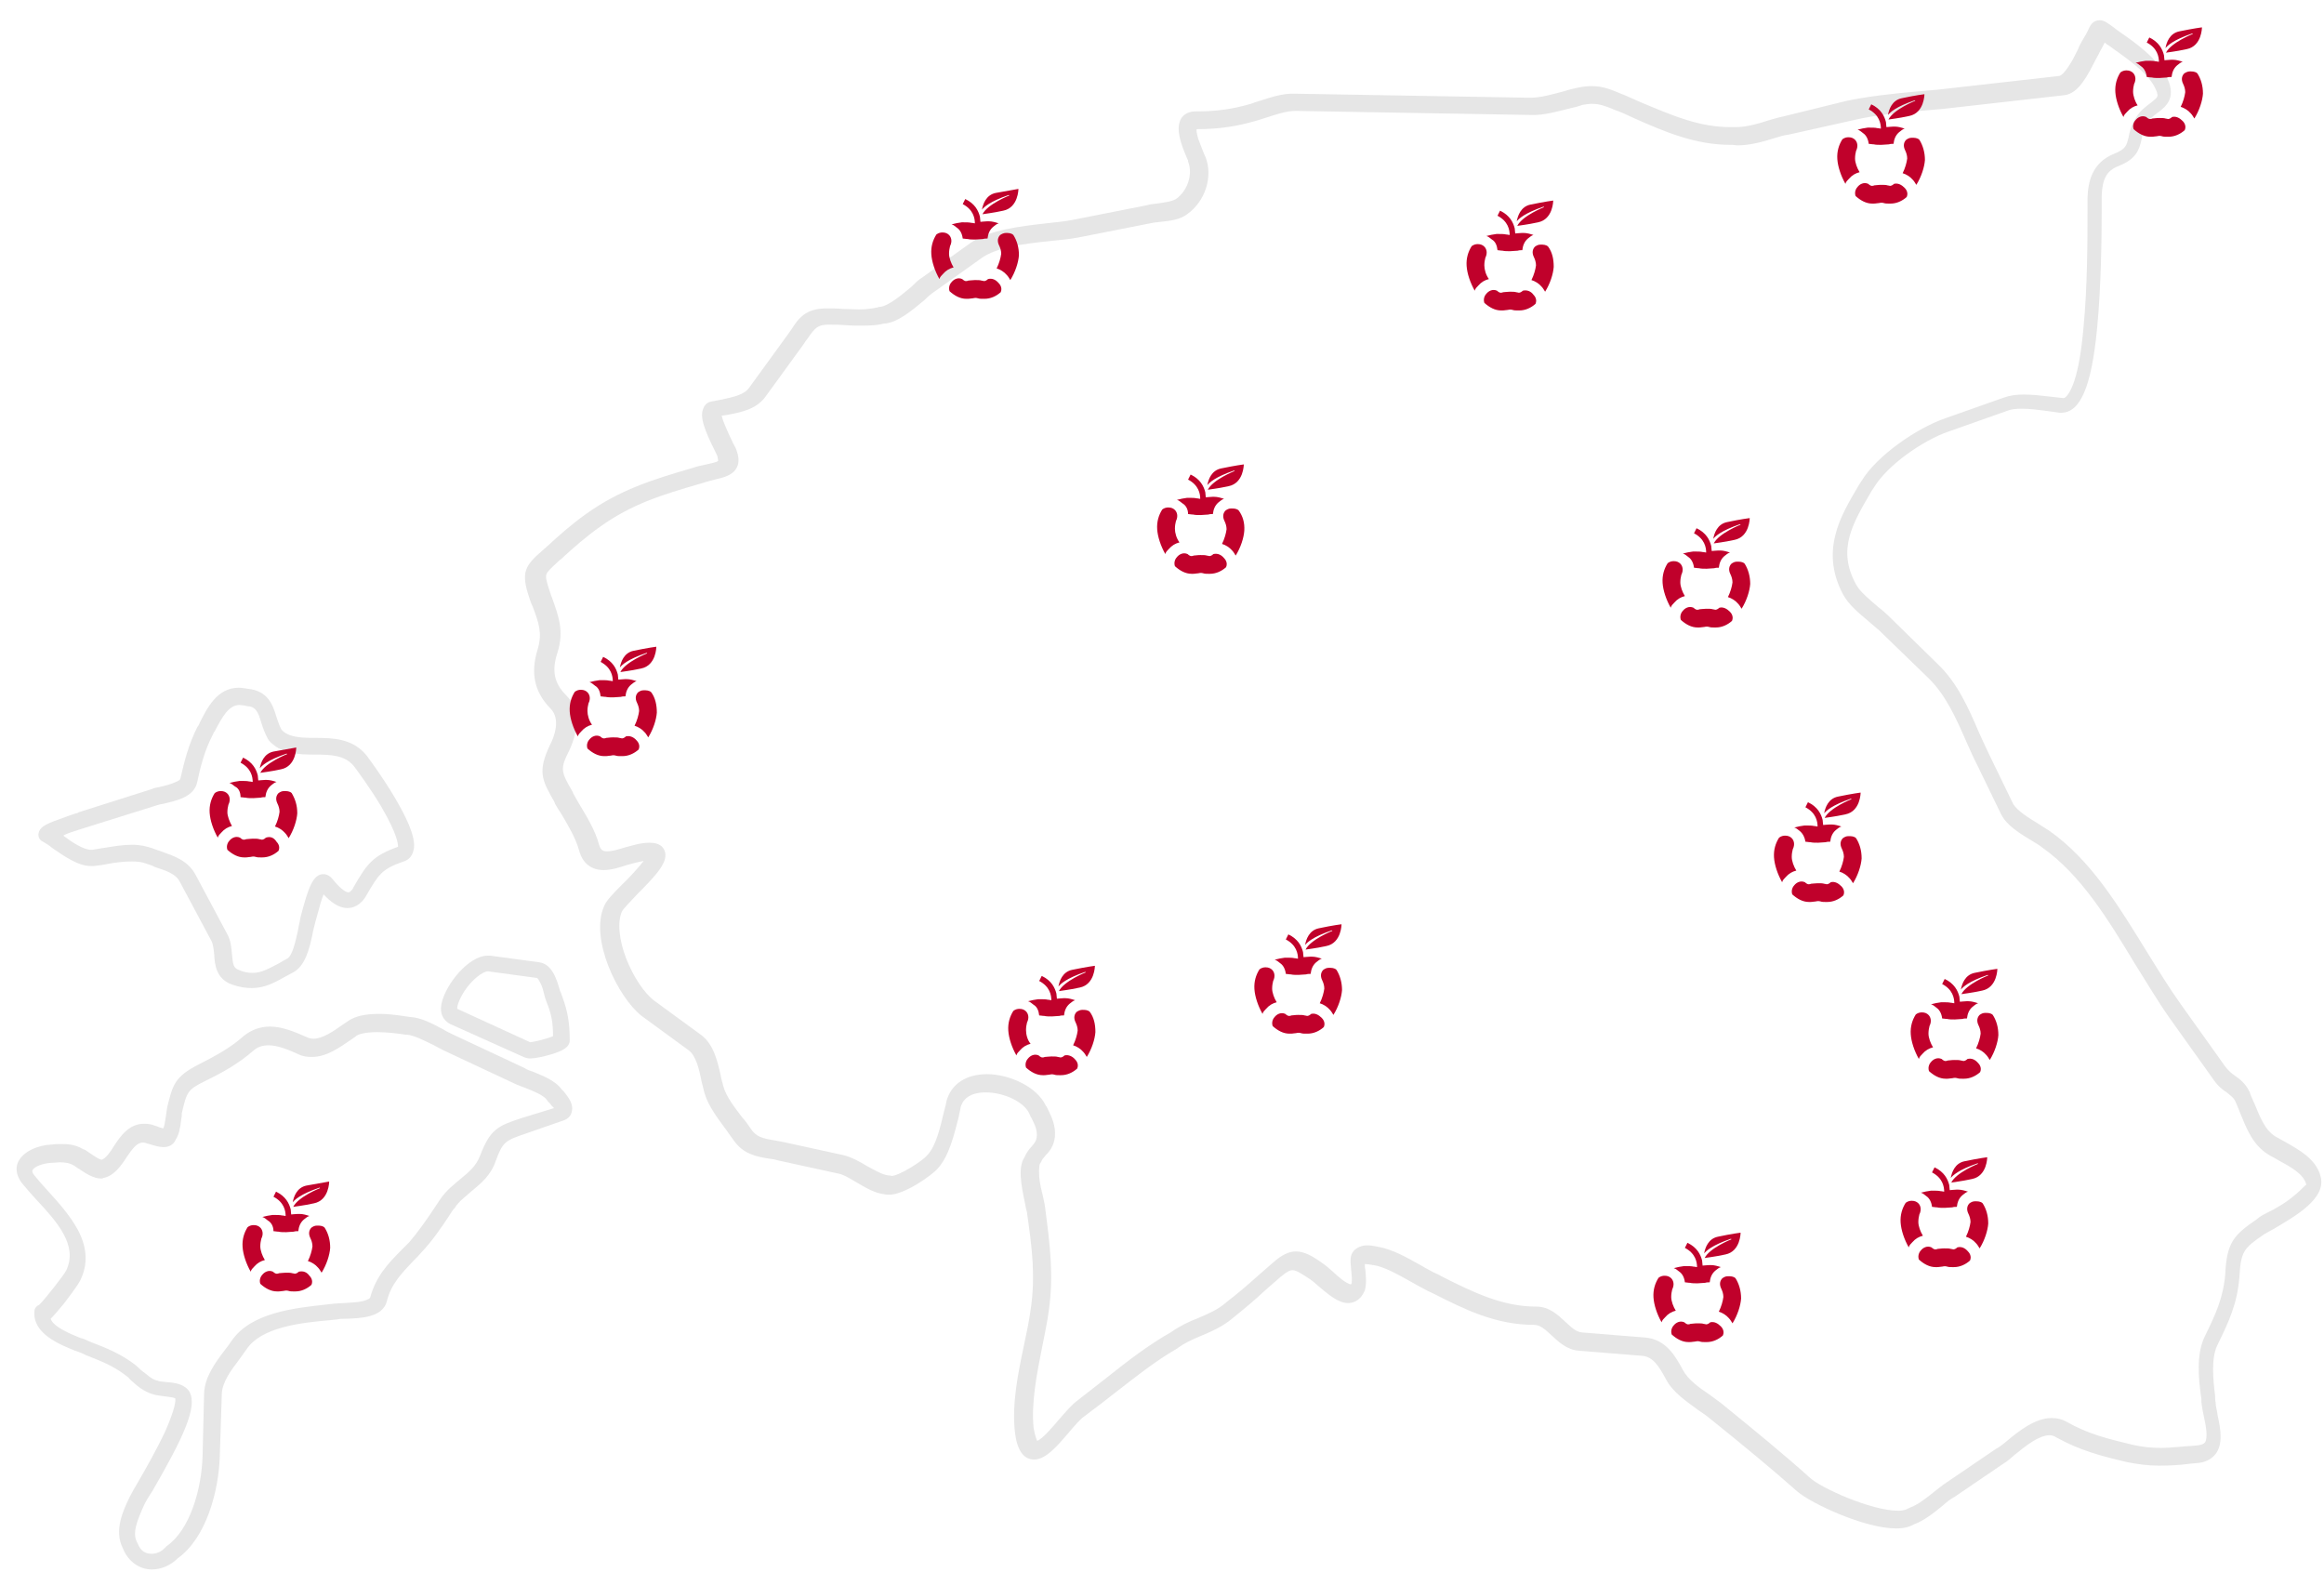 <?xml version="1.0" encoding="UTF-8"?> <!-- Generator: Adobe Illustrator 24.1.2, SVG Export Plug-In . SVG Version: 6.00 Build 0) --> <svg xmlns="http://www.w3.org/2000/svg" xmlns:xlink="http://www.w3.org/1999/xlink" version="1.1" id="Layer_1" x="0px" y="0px" width="458.9px" height="310.4px" viewBox="0 0 458.9 310.4" style="enable-background:new 0 0 458.9 310.4;" xml:space="preserve"> <style type="text/css"> .st0{fill:#E6E6E6;} .st1{fill:#C0012B;} </style> <path class="st0" d="M110.9,215.1c-1.3-1.8-3.8-2.7-5.7-3.5c-0.6-0.2-1.2-0.4-1.6-0.7l-14.1-6.6c-0.6-0.3-1.3-0.6-1.9-1 c-2.1-1.1-4.4-2.4-6.7-2.5c-0.9-0.1-3.3-0.6-6-0.6s-4.6,0.4-6,1.3c-0.4,0.3-0.8,0.5-1.2,0.8c-1.8,1.3-4,2.8-5.8,2.8 c-0.4,0-0.9-0.1-1.3-0.3c-2.3-1-4.8-2.1-7.3-2.1c-2,0-3.7,0.7-5.1,1.8c-2.8,2.5-5.7,4-9,5.7c-4.7,2.4-5.1,4-6.2,8.5v0.1 c-0.1,0.4-0.1,0.7-0.2,1.3c-0.1,0.7-0.3,2.1-0.5,2.6l-0.1,0.1c-0.4-0.1-0.8-0.2-1.2-0.4c-0.5-0.1-1-0.4-1.4-0.4 c-0.4-0.1-0.8-0.1-1.2-0.1c-2.9,0-4.6,2.4-5.9,4.4c-0.8,1.3-1.6,2.4-2.4,2.7c-0.5,0-1.9-1-2.5-1.4c-0.4-0.3-0.8-0.6-1.2-0.7 c-1.7-1-3.2-1-4.4-1c-0.6,0-1.1,0-1.7,0.1h-0.1c-2.6,0.1-5.6,1.3-6.6,3.4c-0.4,0.8-0.7,2.4,0.8,4.3c0.8,1,1.8,2.1,2.8,3.2 c4.1,4.4,8.2,9,5.9,13.9c-0.4,0.9-4.2,5.7-5.3,6.8c-0.5,0.2-1,0.7-1,1.3c-0.4,4.5,5.1,6.6,8,7.8c0.2,0.1,0.4,0.1,0.6,0.2 c0.5,0.2,1.1,0.4,1.6,0.7c2.8,1.1,5.4,2.1,7.7,3.9c0.3,0.2,0.7,0.5,1,0.9c1.3,1.2,2.7,2.4,4.5,2.9c0.6,0.2,1.4,0.3,2.2,0.4 c0.7,0.1,1.8,0.2,2.2,0.4c0.1,0.4,0.1,1.8-2,6.6c-1.6,3.4-3.7,7.1-5.2,9.7c-0.9,1.5-1.5,2.6-1.8,3.2c-1.2,2.5-3.2,6.6-1.3,10.2 c1,2.5,3.2,4.1,5.7,4.1l0,0c1.8,0,3.7-0.8,5.1-2.2c5.7-4.1,8.1-13.4,8.3-20.2l0.4-12.3c0.1-2.3,1.8-4.6,3.4-6.7 c0.5-0.7,1-1.4,1.5-2.1c2.9-4.3,10.5-5.2,16.2-5.7c0.7-0.1,1.3-0.1,1.8-0.2c0.4-0.1,0.9-0.1,1.5-0.1c2.9-0.1,7.4-0.2,8.2-3.5 c0.8-3.3,2.9-5.5,5.3-8c0.5-0.5,1-1,1.5-1.6c2.1-2.2,3.8-4.7,5.4-7.1c0.4-0.6,0.7-1.2,1.2-1.7c0.8-1.3,2-2.1,3.2-3.2 c1.8-1.5,3.9-3.1,4.9-6.1c1.4-3.8,1.9-4,6-5.4l7.2-2.5c1.3-0.4,1.7-1.2,1.8-1.8c0.4-1.5-0.7-2.9-1.6-4 C111.2,215.4,111,215.2,110.9,215.1z M102.9,220.8c-4.5,1.5-6.1,2.1-8.1,7.4c-0.8,2.1-2.3,3.3-4,4.7c-1.3,1.1-2.7,2.2-3.8,3.8 c-0.4,0.6-0.8,1.2-1.2,1.8c-1.6,2.4-3.2,4.7-5,6.8c-0.5,0.5-1,1-1.5,1.5c-2.7,2.7-5.1,5.3-6.2,9.4c0,0.1-0.3,0.4-1.4,0.7 c-1.2,0.3-2.7,0.3-3.8,0.4c-0.7,0-1.3,0.1-1.8,0.1c-0.6,0.1-1.2,0.1-1.8,0.2c-6.3,0.7-14.8,1.6-18.6,7.2c-0.4,0.6-0.9,1.3-1.4,1.9 c-1.8,2.4-3.9,5.2-4,8.5L40,287.5c-0.2,6.6-2.5,14.6-7.1,17.8c-0.1,0.1-0.1,0.1-0.2,0.2c-0.8,0.9-1.8,1.3-2.8,1.3l0,0 c-1.3,0-2.2-0.7-2.7-2c0-0.1-0.1-0.1-0.1-0.2c-1.1-1.9,0.1-4.6,1.3-7.3c0.2-0.5,0.9-1.7,1.7-2.9c6-10.4,9-16.6,7.3-19.6 c-0.9-1.5-2.9-1.8-4.6-1.9c-0.5-0.1-1.3-0.1-1.5-0.2c-0.1-0.1-0.1-0.1-0.3-0.1c-1-0.2-2.1-1.3-3.2-2.1c-0.4-0.4-0.7-0.7-1.1-1 c-2.7-2.1-5.6-3.3-8.5-4.4c-0.5-0.2-1-0.4-1.6-0.7c-0.2-0.1-0.4-0.1-0.7-0.2c-1.7-0.7-5.3-2.1-5.9-3.8c0.6-0.6,1.4-1.5,2.7-3.1 c0.3-0.4,2.7-3.5,3.2-4.6c1.5-3.1,1.3-6.4-0.5-9.8c-1.5-2.8-3.8-5.4-5.9-7.7c-1-1.1-1.9-2.1-2.7-3.1c-0.2-0.2-0.5-0.7-0.4-1 c0.3-0.7,1.9-1.4,3.8-1.5h0.1c0.5,0,1-0.1,1.5-0.1c1,0,1.9,0.1,2.9,0.7c0.2,0.1,0.5,0.4,0.9,0.6c1.3,0.9,2.9,1.9,4.3,1.9 c0.2,0,0.4,0,0.5-0.1c2.1-0.4,3.5-2.4,4.6-4.1c1.2-1.8,2.1-2.9,3.2-2.9c0.1,0,0.4,0,0.6,0.1c0.1,0,0.2,0.1,0.3,0.1 c0.1,0,0.4,0.1,0.7,0.2c0.7,0.2,1.6,0.5,2.5,0.5c1.1,0,2-0.5,2.4-1.5c0.6-0.9,0.9-2.2,1.1-4.1c0.1-0.4,0.1-0.8,0.1-1v-0.1 c1-4.2,1.1-4.6,4.5-6.3c3.5-1.7,6.6-3.4,9.7-6.1c0.8-0.7,1.8-1,2.9-1c1.9,0,4,0.9,6,1.8c0.8,0.4,1.7,0.5,2.6,0.5 c2.9,0,5.5-1.9,7.7-3.4c0.4-0.3,0.8-0.5,1.1-0.8c0.3-0.2,1.4-0.7,4.1-0.7c2.1,0,4.2,0.3,5.6,0.5c0.1,0,0.1,0,0.2,0 c1.5,0.1,3.5,1.2,5.4,2.1c0.7,0.4,1.5,0.8,2.1,1.1l14.1,6.6c0.5,0.2,1.2,0.5,1.8,0.7c1.5,0.6,3.6,1.4,4.3,2.4 c0.1,0.2,0.4,0.5,0.7,0.8c0.1,0.2,0.4,0.5,0.7,0.8L102.9,220.8z"></path> <path class="st0" d="M88.9,202.2l14.7,6.6c0.3,0.1,0.7,0.2,1,0.2l0,0c1.1,0,2.9-0.4,4.2-0.8c2.3-0.7,3.7-1.4,3.7-2.8 c0-3.5-0.4-5.7-1.5-8.7c-0.1-0.2-0.2-0.7-0.4-1c-0.6-2.1-1.5-5.4-4.2-5.7l-9.6-1.3c-0.1,0-0.4,0-0.5,0c-3.8,0-8.3,5.7-9.1,9.4 C86.6,200.8,88.3,201.9,88.9,202.2z M91.7,195.7c1.6-2.4,3.7-3.9,4.6-3.9h0.1l9.6,1.3c0.1,0,0.3,0.2,0.7,1c0.4,0.7,0.6,1.6,0.8,2.4 c0.1,0.5,0.3,1,0.4,1.3c1,2.4,1.3,4.1,1.3,6.8c-1.1,0.5-3.6,1.1-4.5,1.2l-14.4-6.6C90.2,198.9,90.5,197.6,91.7,195.7z"></path> <path class="st0" d="M8.5,166.2c0.5,0.3,1.2,0.7,1.9,1.3c2.2,1.5,5,3.5,7.5,3.5c0.2,0,0.4,0,0.6,0c0.9-0.1,1.8-0.2,2.7-0.4 c1.6-0.3,3.2-0.5,4.8-0.5c1.1,0,2,0.1,2.8,0.4c0.6,0.2,1.3,0.4,1.8,0.7c2.1,0.7,4.1,1.3,4.9,2.9l6.2,11.6c0.4,0.7,0.5,1.8,0.6,2.8 c0.1,2,0.4,4.8,3.5,5.9c1.4,0.5,2.7,0.7,3.9,0.7c2.5,0,4.4-1,6.7-2.3c0.5-0.3,1-0.5,1.5-0.8c2.4-1.3,3.2-4.7,3.8-7.5 c0.1-0.7,0.3-1.3,0.4-1.8c0.1-0.2,0.1-0.6,0.3-1.1c0.7-2.6,1.1-4.1,1.5-5c1.3,1.4,2.9,2.7,4.7,2.7c1,0,2.6-0.4,3.8-2.6 c2.4-4.1,3-5.1,7.3-6.6c1-0.3,1.6-1,1.9-2c0.4-1.3,0.4-3.8-3.7-10.7c-2.3-3.9-4.9-7.4-5.5-8.2c-2.7-3.4-6.7-3.5-10.2-3.5 c-2.8,0-5.2-0.1-6.6-1.6c-0.4-0.7-0.7-1.6-1-2.5c-0.7-2.3-1.6-5.2-5.7-5.6c-0.6-0.1-1.2-0.2-1.8-0.2c-4.3,0-6.3,4.2-7.7,7 c-0.1,0.2-0.2,0.5-0.4,0.7c-1.8,3.5-2.6,6.9-3.4,10.3c0,0.1-0.3,0.4-1.1,0.7c-0.9,0.4-2.1,0.7-3,0.9c-0.6,0.1-1.1,0.2-1.5,0.4 l-14.5,4.6l-0.1,0.1c-0.5,0.1-2.2,0.7-3.8,1.3c-2.8,1-3.8,1.6-4,2.8C7.5,165.2,7.8,165.9,8.5,166.2z M16.3,163.6L31,159 c0.3-0.1,0.7-0.2,1.3-0.3c2.5-0.6,5.9-1.3,6.6-4.1c0.7-3.3,1.5-6.4,3.1-9.5c0.1-0.2,0.2-0.5,0.4-0.7c1.5-2.9,2.8-5.2,4.9-5.2 c0.3,0,0.7,0.1,1,0.1c0.1,0,0.2,0.1,0.3,0.1c1.9,0.1,2.3,1,3,3.3c0.3,1,0.7,2.1,1.3,3.2C53,146,53,146,53,146.1 c2.4,2.8,6,2.9,9.2,2.9c3.2,0,5.9,0.1,7.7,2.3c0.6,0.8,3.2,4.3,5.4,8c3.2,5.5,3.3,7.4,3.3,7.9c-5,1.8-6.1,3.3-8.8,8 c-0.1,0.3-0.6,1-1,1c-0.3,0-1.3-0.3-3.2-2.7c-0.6-0.7-1.3-0.9-1.7-0.9c-2.1,0-3,2.6-4.5,8.3c-0.1,0.4-0.2,0.8-0.2,1 c-0.1,0.5-0.3,1.3-0.4,2c-0.4,1.7-1,4.8-2.1,5.4c-0.6,0.3-1.1,0.6-1.6,0.9c-2.1,1.1-3.5,1.9-5.2,1.9c-0.8,0-1.7-0.1-2.8-0.6 c-1-0.4-1.1-1-1.3-3.1c-0.1-1.3-0.2-2.7-1-4.1l-6.2-11.6c-1.5-2.8-4.3-3.7-6.8-4.6c-0.6-0.2-1.2-0.4-1.7-0.6c-1.2-0.4-2.4-0.7-4-0.7 c-1.8,0-3.6,0.3-5.4,0.6c-0.9,0.1-1.7,0.3-2.5,0.4c-0.1,0-0.1,0-0.2,0c-1.5,0-3.8-1.5-5.5-2.8C13.3,164.5,14.5,164.2,16.3,163.6z"></path> <path class="st0" d="M458.2,232.2c-0.9-3.4-4.3-5.2-7.1-6.8c-0.7-0.4-1.3-0.7-1.8-1c-2.1-1.3-3-3.8-4.1-6.4c-0.3-0.7-0.7-1.5-1-2.4 c-0.8-1.7-1.9-2.5-2.9-3.2c-0.7-0.5-1.3-1-1.9-1.8l-8.7-12.2c-2.3-3.2-4.5-6.8-6.8-10.5c-5.5-8.9-11-18.1-19.3-23.9 c-0.7-0.4-1.4-0.9-2.2-1.4c-1.8-1.1-4.1-2.5-4.9-3.9l-4.7-9.7c-0.7-1.4-1.3-2.8-2-4.3c-2.1-4.9-4.3-9.9-8.2-13.6l-9.6-9.4 c-0.7-0.7-1.4-1.3-2.2-1.9c-1.6-1.4-3.5-2.9-4.3-4.4c-3.8-6.9-0.7-12,3.1-18.5l0.4-0.6c2.7-4.5,9.8-9.4,14.8-11.1l11.6-4.1 c0.7-0.3,1.7-0.4,2.8-0.4c1.5,0,3.1,0.2,4.6,0.4c1,0.1,2,0.3,2.9,0.4c0.1,0,0.2,0,0.3,0c3.8,0,6-5.2,7.1-16.7 c0.8-8.3,0.9-17.9,0.9-23.1c0-1.3,0-2.3,0-2.9c0.1-3.5,1-5.1,3.3-6c3.5-1.4,4.1-3.1,4.6-5.4c0.2-1,0.4-1.9,1-3 c0.5-0.9,1.3-1.5,2.1-2.1c1.8-1.3,4.1-3.2,1.5-7.7c-2-3.4-5.9-6.2-8.8-8.2c-0.4-0.3-0.9-0.6-1.2-0.9c-1.4-1-2-1.5-2.9-1.5 c-1.4,0-1.9,1.1-2.3,2c-0.2,0.4-0.5,1-1,1.8c-0.3,0.5-0.7,1.2-1,2c-0.6,1.2-1.3,2.6-2.1,3.7c-1,1.4-1.5,1.5-1.6,1.5l-23.9,2.7 c-1.5,0.1-3.1,0.3-4.6,0.4c-4.4,0.4-9,0.9-13.4,1.8L352.1,23c-1,0.2-1.9,0.5-3,0.8c-2.1,0.7-4.4,1.3-6.3,1.3c-0.2,0-0.5,0-0.7,0 c-0.1,0-0.1,0-0.1,0c-6.4,0.1-12-2.4-18-4.9c-1.1-0.5-2.3-1-3.4-1.5l-0.3-0.1c-2.1-0.9-3.8-1.6-6-1.6c-0.8,0-1.7,0.1-2.7,0.3 c-0.9,0.2-1.8,0.4-2.7,0.7c-2.3,0.6-4.6,1.3-6.8,1.3l-46.4-0.8c-2.4-0.1-4.7,0.7-6.9,1.4c-0.7,0.2-1.3,0.4-1.8,0.6 c-3.8,1.1-6.9,1.5-11,1.5c-1.5,0-2.4,0.8-2.7,1.3c-1.3,2-0.1,5.2,1.2,8.2c0.1,0.1,0.1,0.3,0.1,0.4c1,2.5-0.1,5.8-2.4,7.4 c-0.8,0.5-2.4,0.7-3.8,0.9c-0.7,0.1-1.3,0.1-1.8,0.3l-14.7,2.9c-1.5,0.3-3.4,0.5-5.3,0.7c-5.3,0.6-11.3,1.3-15,3.9l-9.5,6.8 c-0.7,0.4-1.4,1.1-2.1,1.8c-1.8,1.5-4.6,3.9-6.3,4c-0.1,0-0.2,0-0.4,0.1c-1,0.2-2.1,0.4-3.7,0.4c-1,0-2.1-0.1-3.2-0.1 c-1-0.1-2.1-0.1-3-0.1c-0.1,0-0.4,0-0.5,0c-3.8,0.1-5.2,1.9-6.6,4.1c-0.2,0.3-0.4,0.6-0.7,1l-7.7,10.6c-1,1.4-3.2,1.8-5.4,2.3 c-0.7,0.1-1.4,0.3-2.1,0.4c-0.7,0.1-1.3,0.7-1.5,1.3c-0.8,1.7,0.2,4.3,2.4,8.7c0.2,0.4,0.4,0.8,0.4,1c0.1,0.4,0.1,0.6,0.1,0.7 c-0.3,0.3-1.5,0.5-2.3,0.7c-0.6,0.1-1.2,0.3-1.8,0.4l-1.3,0.4c-7.5,2.2-14,4.2-20.7,9c-2.8,2-5.3,4.2-7.9,6.6l-0.1,0.1 c-0.2,0.1-0.4,0.4-0.6,0.5c-3.4,3-4.3,4.2-2.6,9.3c0.2,0.6,0.4,1.2,0.7,1.8c1.2,3.2,1.9,5.2,1,8.3c-1.5,4.8-0.7,8.5,2.5,11.8 c2.1,2.1,0.7,5.7-0.1,7.2c-2.5,5.3-1.6,6.9,0.9,11.3l0.1,0.3c0.4,0.7,0.8,1.4,1.3,2.1c1.4,2.4,2.8,4.7,3.5,7.3 c0.7,2.4,2.4,3.7,4.8,3.7c1.5,0,3.1-0.5,4.6-1c0.5-0.1,1-0.3,1.5-0.4c0.8-0.2,1.3-0.3,1.8-0.4c-1,1.3-3,3.5-4.2,4.6 c-2.1,2.1-3.2,3.3-3.6,4.3c-2.9,6.5,2.7,18,7.4,21.7l9.3,6.8c1.4,1,2.1,3.8,2.5,6c0.2,0.8,0.4,1.6,0.6,2.4c0.8,2.7,2.7,5.1,4.3,7.3 c0.5,0.7,1,1.4,1.5,2.1c1.9,2.7,4.5,3.2,7.1,3.6c0.5,0.1,1,0.1,1.5,0.3l11.9,2.6c1.2,0.2,2.4,1,3.8,1.8c1.7,1,3.5,2.1,5.4,2.3 c0.3,0.1,0.7,0.1,1,0.1c3,0,8.4-3.8,9.6-5.2c2.3-2.6,3.2-6.7,4.1-10.1c0.1-0.7,0.3-1.3,0.4-2c0.7-2.5,3.3-2.9,4.9-2.9 c3.7,0,7.7,1.9,8.7,4.3c0.1,0.3,0.2,0.5,0.4,0.8c0.7,1.4,1.2,2.5,1,3.8c-0.1,0.7-0.4,1.1-1,1.8c-0.5,0.5-1,1.2-1.4,2.1 c-1.3,2-0.7,5.3,0.1,9.1c0.1,0.7,0.3,1.5,0.4,1.8v0.1c1,7,1.7,12.5,0.7,19.2c-0.3,2.2-0.8,4.5-1.3,6.9c-1.2,5.7-2.4,11.6-1.8,17.1 c0.4,3.6,1.7,5.5,3.8,5.5c2.3,0,4.6-2.7,6.9-5.4c1.1-1.3,2.3-2.7,3.1-3.2c2-1.5,4.1-3.1,6-4.6c4-3.1,8-6.3,12.2-8.7 c0.1,0,0.1-0.1,0.1-0.1c1.4-1,2.9-1.7,4.6-2.4c2.1-0.9,4.3-1.8,6.4-3.6c2.1-1.7,4.3-3.5,6.3-5.4c1-0.9,2.1-1.8,3.1-2.7 c1.3-1.1,1.9-1.3,2.3-1.3c0.8,0,1.8,0.7,3.5,1.8c0,0,0.1,0,0.1,0.1c0.4,0.2,1,0.8,1.6,1.3c1.8,1.5,3.8,3.3,5.8,3.3 c0.8,0,2.3-0.3,3.2-2.3c0-0.1,0.1-0.1,0.1-0.2c0.4-1.5,0.2-2.9,0.1-4.1c-0.1-0.4-0.1-0.8-0.1-1.1h0.1c0.4,0,0.9,0.1,1.5,0.2 c0.1,0,0.1,0,0.1,0c2.1,0.3,4.7,1.8,6.9,3c1,0.6,2,1.1,2.9,1.6c0.7,0.4,1.3,0.7,2,1c6.3,3.2,12.4,6.2,19.9,6.2c1.3,0,2.3,1,3.5,2.1 c1.4,1.3,3,2.8,5.3,3l12.4,1c2.3,0.1,3.5,2.1,4.9,4.7c1.3,2.5,4,4.3,6.3,6c0.7,0.5,1.5,1,2.1,1.5c7.1,5.7,12.4,10.1,17.5,14.6 c2.8,2.4,13.3,7.3,19.5,7.3c1.5,0,2.7-0.3,3.5-0.8c2-0.7,4-2.3,5.7-3.7c0.8-0.7,1.5-1.3,2.3-1.7l9.7-6.6c0.7-0.4,1.5-1.1,2.3-1.8 c2.1-1.7,4.7-3.8,6.8-3.8c0.4,0,0.9,0.1,1.3,0.4c4.7,2.6,8.9,3.7,14,4.9c2,0.4,4.1,0.7,6.3,0.7c2.1,0,4.1-0.1,6.3-0.4 c0.4,0,0.7-0.1,1.1-0.1c1.7-0.1,2.9-0.7,3.8-1.8c1.5-2,1-4.9,0.4-7.6c-0.1-1-0.4-1.8-0.4-2.6c-0.1-0.4-0.1-0.9-0.1-1.3 c-0.4-3.2-0.8-7.3,0.4-9.9l0.1-0.2c2.2-4.5,3.9-8.1,4.3-13.4l0,0c0.3-5,0.8-5.6,4.9-8.4c0.4-0.2,1-0.6,1.8-1 C453.3,240.1,459.5,236.6,458.2,232.2z M453.1,236c-1.6,1.4-3.8,2.7-5.5,3.5c-0.8,0.4-1.5,0.8-1.9,1.2c-4.7,3.2-6,4.7-6.3,10.9 c-0.4,4.7-1.9,7.9-4,12.2l-0.1,0.2c-1.6,3.4-1.2,8-0.7,11.6c0.1,0.4,0.1,0.9,0.1,1.3c0.1,1,0.3,1.9,0.5,2.9c0.4,1.8,0.8,4.1,0.2,5 c-0.2,0.3-0.7,0.5-1.5,0.6c-0.4,0-0.7,0.1-1.1,0.1c-2.1,0.1-4.1,0.4-6,0.4c-2.1,0-3.8-0.2-5.6-0.6c-5-1.2-8.8-2.1-13.2-4.6 c-0.9-0.5-1.8-0.7-2.9-0.7c-3.2,0-6.4,2.5-8.9,4.6c-0.7,0.6-1.5,1.2-2.1,1.5l-9.7,6.6c-0.8,0.5-1.6,1.2-2.4,1.8 c-1.6,1.3-3.4,2.7-4.9,3.2c-0.1,0.1-0.3,0.1-0.4,0.2c-0.2,0.1-0.7,0.4-1.9,0.4c-5.2,0-15.1-4.4-17.4-6.5c-5-4.5-10.5-9-17.5-14.7 c-0.7-0.5-1.5-1.1-2.3-1.7c-2.1-1.4-4.3-3-5.3-4.9c-1.4-2.6-3.3-6.1-7.5-6.4l-12.4-1c-1.2-0.1-2.1-1-3.3-2.1c-1.5-1.4-3.2-3-5.7-3 c-6.7,0-12.4-2.8-18.4-5.8c-0.7-0.4-1.3-0.7-2-1c-0.8-0.4-1.8-1-2.7-1.5c-2.5-1.4-5.3-3-8.1-3.5c-0.9-0.2-1.6-0.3-2.2-0.3 c-1.1,0-2,0.4-2.6,1c-1,1-0.7,2.4-0.6,3.8c0.1,0.9,0.2,1.8,0.1,2.7c-0.1,0.1-0.1,0.2-0.1,0.2l0,0c-0.8,0-2.7-1.6-3.6-2.5 c-0.8-0.7-1.5-1.3-2.1-1.7c-1.8-1.3-3.5-2.3-5.2-2.3c-1.4,0-2.8,0.7-4.4,2.1c-1,0.9-2.1,1.8-3.1,2.7c-2,1.8-4.1,3.6-6.2,5.2 c0,0,0,0-0.1,0.1c-1.6,1.4-3.5,2.2-5.6,3.1c-1.8,0.7-3.5,1.5-5.2,2.7c-4.4,2.5-8.6,5.7-12.6,8.9c-1.9,1.5-4,3.1-5.9,4.6 c-1.1,0.8-2.4,2.3-3.7,3.8c-1.1,1.3-3.3,3.9-4.3,4.2c-0.1-0.2-0.4-0.9-0.7-2.5c-0.5-4.9,0.6-10.6,1.7-16.1c0.5-2.5,1-4.9,1.3-7.1 c1-7.1,0.2-13.2-0.7-20.1v-0.1c-0.1-0.6-0.2-1.3-0.4-2.1c-0.3-1.3-0.7-2.8-0.8-4.2c-0.1-1.8,0.1-2.3,0.1-2.4 c0.1-0.1,0.2-0.4,0.3-0.5c0.1-0.4,0.4-0.7,0.9-1.3c0.7-0.7,1.6-1.8,1.8-3.6c0.2-2.2-0.6-3.9-1.4-5.5c-0.1-0.2-0.2-0.5-0.4-0.7 c-1.8-3.8-7.3-6.2-11.6-6.2c-4.2,0-7.1,2-8,5.3c-0.1,0.7-0.3,1.3-0.5,2.1c-0.7,2.9-1.5,6.7-3.3,8.6c-1,1.2-5.6,4.1-7.1,4.1l0,0 c-0.1-0.1-0.4-0.1-0.5-0.1c-1.2-0.1-2.7-1-4.2-1.8c-1.5-0.9-3.1-1.8-4.7-2.2l-11.9-2.6c-0.6-0.1-1.1-0.2-1.6-0.3 c-2.5-0.4-3.8-0.7-4.9-2.4c-0.5-0.7-1-1.5-1.6-2.1c-1.5-2-3.2-4.1-3.8-6.3c-0.1-0.6-0.4-1.3-0.5-2.1c-0.6-2.7-1.4-6.1-3.8-7.9 l-9.3-6.8c-2-1.5-4.1-4.7-5.5-8.2c-1.5-3.8-1.8-7.4-0.9-9.4c0.2-0.5,1.8-2.1,3-3.4c4.1-4.1,6.3-6.6,5.4-8.7c-0.3-0.7-1-1.5-2.9-1.5 c-0.8,0-1.9,0.1-3.3,0.5c-0.5,0.1-1,0.3-1.5,0.4c-1.3,0.4-2.6,0.8-3.6,0.8c-0.8,0-1.3-0.2-1.6-1.3c-0.8-2.9-2.4-5.5-3.9-8 c-0.4-0.7-0.8-1.4-1.2-2.1l-0.1-0.3c-2.3-4-2.6-4.5-0.7-8.2c2.1-4.5,1.9-8.5-0.6-10.9c-2.4-2.4-2.9-4.9-1.7-8.5 c1.3-4.2,0.2-7.1-1-10.5c-0.2-0.5-0.4-1.1-0.6-1.7c-0.6-1.8-0.8-2.7-0.6-3.2c0.2-0.6,1-1.3,2.3-2.5c0.1-0.1,0.4-0.4,0.6-0.5l0.1-0.1 c2.5-2.3,4.9-4.4,7.6-6.3c6.3-4.5,12.2-6.3,19.8-8.5l1.3-0.4c0.5-0.1,1-0.3,1.5-0.4c1.7-0.4,3.6-0.8,4.4-2.4c0.5-1,0.4-2.1-0.1-3.5 c-0.1-0.3-0.3-0.7-0.6-1.2c-1.3-2.7-2.1-4.6-2.3-5.5c0.4-0.1,0.7-0.1,1.2-0.2c2.7-0.5,5.6-1.1,7.4-3.5l7.7-10.6 c0.2-0.4,0.5-0.7,0.7-1c1.4-2,1.9-2.7,4.1-2.7c1,0,2.1,0,3.3,0.1c1.1,0.1,2.2,0.1,3.3,0.1c1.8,0,3.2-0.1,4.3-0.4 c2.7-0.1,5.7-2.7,8.1-4.7c0.7-0.7,1.4-1.3,1.9-1.6l9.4-6.7c3-2.1,8.5-2.8,13.4-3.3c2.1-0.2,4-0.4,5.6-0.7l14.7-2.9 c0.4-0.1,1-0.1,1.6-0.2c1.8-0.2,3.8-0.4,5.2-1.5c3.6-2.5,5.2-7.5,3.6-11.4c-0.1-0.1-0.1-0.3-0.2-0.4c-0.3-0.8-0.8-2-1.2-3.1 c-0.3-1.1-0.4-1.7-0.3-1.9c4.3,0,7.8-0.5,11.9-1.7c0.7-0.2,1.3-0.4,1.9-0.6c1.9-0.6,3.9-1.3,5.7-1.3c0.1,0,0.1,0,0.1,0l46.4,0.8 c2.6,0.1,5.2-0.7,7.7-1.3c0.9-0.2,1.7-0.4,2.5-0.7c0.7-0.1,1.3-0.2,1.9-0.2c1.5,0,2.8,0.5,4.7,1.3l0.3,0.1c1.1,0.4,2.3,1,3.4,1.5 c5.9,2.6,11.9,5.2,18.9,5.2c0.1,0,0.2,0,0.4,0c0.3,0,0.6,0.1,1,0.1c2.4,0,5-0.7,7.2-1.4c1-0.3,1.9-0.6,2.8-0.7l13-2.9 c4.3-1,8.7-1.4,13-1.8c1.5-0.1,3.1-0.3,4.6-0.4l23.9-2.7c2.9-0.3,4.7-4.1,6.2-7c0.4-0.7,0.7-1.3,0.9-1.7c0.4-0.7,0.7-1.3,0.9-1.7 c0.1,0.1,0.3,0.2,0.5,0.4c0.4,0.2,0.7,0.5,1.3,0.9c2.5,1.8,6.3,4.4,7.9,7.2c0.6,1,0.8,1.8,0.7,2.1c-0.1,0.4-0.7,0.8-1.3,1.3 c-0.9,0.7-2.1,1.5-2.9,2.9c-1,1.5-1.3,2.9-1.5,4c-0.4,1.5-0.5,2.2-2.7,3.1c-4.6,1.8-5.3,5.7-5.4,8.9c0,0.7,0,1.6,0,2.9 c0,5.1,0,14.5-0.8,22.7c-0.4,4.5-1,8-1.8,10.4c-0.9,2.7-1.8,3.4-2.1,3.4c0,0,0,0-0.1,0c-0.8-0.1-1.8-0.2-2.7-0.3 c-1.7-0.2-3.4-0.4-5.1-0.4c-1.5,0-2.8,0.2-3.9,0.6l-11.6,4.1c-5.5,1.9-13.5,7.3-16.6,12.5l-0.4,0.6c-2,3.4-3.9,6.6-4.7,10 c-1,4-0.5,7.8,1.5,11.6c1.1,2.1,3.2,3.8,5.1,5.4c0.7,0.6,1.5,1.3,2.1,1.8l9.7,9.4c3.4,3.3,5.5,8,7.5,12.6c0.7,1.5,1.3,3,2.1,4.5 l4.7,9.7c1.1,2.3,3.8,3.9,6.1,5.3c0.7,0.4,1.5,0.9,2,1.3c7.7,5.4,13.1,14.3,18.3,22.9c2.4,3.8,4.5,7.4,6.9,10.8l8.7,12.2 c0.9,1.3,1.8,2,2.6,2.5c0.8,0.7,1.4,1,1.8,2c0.3,0.7,0.6,1.4,0.9,2.2c1.2,2.9,2.4,6.1,5.4,8c0.6,0.4,1.3,0.7,2.1,1.2 c2.4,1.3,5,2.7,5.5,4.8c0,0,0,0,0,0.1C455.3,233.8,454.5,234.9,453.1,236z"></path> <g> <path class="st1" d="M421.2,18.1c0-0.6,0.1-1.1,0.2-1.5c0.5-1,0.2-1.8-0.2-2.2c-0.3-0.3-0.7-0.5-1.3-0.5c-0.4,0-0.8,0.1-1.2,0.4 c-0.7,1.1-1.1,2.4-1,3.9s0.7,3.3,1.6,4.9c0.1-0.4,0.4-0.7,0.7-1c0.6-0.7,1.3-1.1,2.1-1.3C421.6,20.1,421.2,18.9,421.2,18.1"></path> <path class="st1" d="M423.9,15.2c0.3,0,0.6,0.1,1,0.1c0.4,0.1,0.9,0.1,1.5,0.1c0.5,0,1-0.1,1.5-0.1c0.3-0.1,0.6-0.1,0.9-0.1l0,0 c0.1-0.9,0.4-1.7,1.1-2.3c0.4-0.3,0.7-0.6,1.1-0.7c-0.6-0.2-1.3-0.4-1.9-0.4c-0.1,0-0.2,0-0.4,0c-0.5,0-1,0.1-1.3,0.1 c0-0.3-0.1-0.6-0.1-1c-0.3-1.2-1-2.6-2.9-3.5l-0.5,1c2.1,1.1,2.4,2.8,2.4,3.8c-0.2,0-0.4-0.1-0.7-0.1c-0.4-0.1-1-0.1-1.5-0.1 c-0.1,0-0.3,0-0.4,0c-0.7,0.1-1.3,0.2-2,0.4c0.4,0.1,0.7,0.4,1.1,0.7C423.4,13.5,423.8,14.3,423.9,15.2"></path> <path class="st1" d="M428.9,23.1c-0.3,0.3-0.6,0.4-0.8,0.4l0,0c-0.1,0-0.3-0.1-0.5-0.1c-0.3-0.1-0.7-0.1-1.3-0.1s-1,0.1-1.3,0.1 c-0.2,0.1-0.4,0.1-0.5,0.1l0,0c-0.1,0-0.4-0.1-0.7-0.4c-0.9-0.4-1.7,0.1-2.1,0.6c-0.2,0.2-0.7,0.9-0.4,1.8c1,0.9,2.1,1.5,3.3,1.5 c0.1,0,0.2,0,0.3,0c0.4,0,0.7-0.1,1-0.1c0.5-0.1,0.6-0.1,1,0c0.3,0.1,0.6,0.1,1,0.1c0.1,0,0.2,0,0.3,0l0,0c1.2,0,2.3-0.5,3.2-1.3 c0.4-0.9-0.2-1.6-0.4-1.8C430.4,23.3,429.7,22.9,428.9,23.1"></path> <path class="st1" d="M433.9,14.5c-0.4-0.4-1-0.4-1.5-0.4c-0.4,0-0.8,0.2-1.1,0.4c-0.4,0.4-0.7,1.1-0.2,2.1c0.2,0.4,0.4,1,0.4,1.6 c-0.1,0.8-0.4,1.9-0.9,2.9c0.7,0.2,1.5,0.7,2,1.3c0.3,0.3,0.5,0.7,0.7,1c1-1.6,1.6-3.5,1.7-4.9C435,16.9,434.6,15.6,433.9,14.5"></path> <path class="st1" d="M430.3,6.2c-1.9,0.4-2.5,2.2-2.7,3.3c0.4-0.5,1.5-1.6,5.3-2.9l0.1,0.1c0,0-4.3,1.7-5.3,3.7 c0.5-0.1,1.8-0.2,4.1-0.7c3-0.6,3-4.3,3-4.3S433.2,5.6,430.3,6.2"></path> </g> <g> <path class="st1" d="M366.3,31.3c0-0.6,0.1-1.1,0.2-1.5c0.5-1,0.2-1.8-0.2-2.2c-0.3-0.3-0.7-0.5-1.3-0.5c-0.4,0-0.8,0.1-1.2,0.4 c-0.7,1.1-1.1,2.4-1,3.9s0.7,3.3,1.6,4.9c0.1-0.4,0.4-0.7,0.7-1c0.6-0.7,1.3-1.1,2.1-1.3C366.7,33.2,366.3,32.1,366.3,31.3"></path> <path class="st1" d="M369,28.4c0.3,0,0.6,0.1,1,0.1c0.4,0.1,0.9,0.1,1.5,0.1c0.5,0,1-0.1,1.5-0.1c0.3-0.1,0.6-0.1,0.9-0.1l0,0 c0.1-0.9,0.4-1.7,1.1-2.3c0.4-0.3,0.7-0.6,1.1-0.7c-0.6-0.2-1.3-0.4-1.9-0.4c-0.1,0-0.2,0-0.4,0c-0.5,0-1,0.1-1.3,0.1 c0-0.3-0.1-0.6-0.1-1c-0.3-1.2-1-2.6-2.9-3.5l-0.5,1c2.1,1.1,2.4,2.8,2.4,3.8c-0.2,0-0.4-0.1-0.7-0.1c-0.4-0.1-1-0.1-1.5-0.1 c-0.1,0-0.3,0-0.4,0c-0.7,0.1-1.3,0.2-2,0.4c0.4,0.1,0.7,0.4,1.1,0.7C368.5,26.7,368.9,27.5,369,28.4"></path> <path class="st1" d="M374,36.3c-0.3,0.3-0.6,0.4-0.8,0.4l0,0c-0.1,0-0.3-0.1-0.5-0.1c-0.3-0.1-0.7-0.1-1.3-0.1s-1,0.1-1.3,0.1 c-0.2,0.1-0.4,0.1-0.5,0.1l0,0c-0.1,0-0.4-0.1-0.7-0.4c-0.9-0.4-1.7,0.1-2.1,0.6c-0.2,0.2-0.7,0.9-0.4,1.8c1,0.9,2.1,1.5,3.3,1.5 c0.1,0,0.2,0,0.3,0c0.4,0,0.7-0.1,1-0.1c0.5-0.1,0.6-0.1,1,0c0.3,0.1,0.6,0.1,1,0.1c0.1,0,0.2,0,0.3,0l0,0c1.2,0,2.3-0.5,3.2-1.3 c0.4-0.9-0.2-1.6-0.4-1.8C375.5,36.5,374.8,36.1,374,36.3"></path> <path class="st1" d="M379,27.6c-0.4-0.4-1-0.4-1.5-0.4s-0.8,0.2-1.1,0.4c-0.4,0.4-0.7,1.1-0.2,2.1c0.2,0.4,0.4,1,0.4,1.6 c-0.1,0.8-0.4,1.9-0.9,2.9c0.7,0.2,1.5,0.7,2,1.3c0.3,0.3,0.5,0.7,0.7,1c1-1.6,1.6-3.5,1.7-4.9C380.1,30.1,379.7,28.7,379,27.6"></path> <path class="st1" d="M375.5,19.4c-1.9,0.4-2.5,2.2-2.7,3.3c0.4-0.5,1.5-1.6,5.3-2.9l0.1,0.1c0,0-4.3,1.7-5.3,3.7 c0.5-0.1,1.8-0.2,4.1-0.7c3-0.6,3-4.3,3-4.3S378.3,18.8,375.5,19.4"></path> </g> <g> <path class="st1" d="M293.1,52.4c0-0.6,0.1-1.1,0.2-1.5c0.5-1,0.2-1.8-0.2-2.2c-0.3-0.3-0.7-0.5-1.3-0.5c-0.4,0-0.8,0.1-1.2,0.4 c-0.7,1.1-1.1,2.4-1,3.9s0.7,3.3,1.6,4.9c0.1-0.4,0.4-0.7,0.7-1c0.6-0.7,1.3-1.1,2.1-1.3C293.4,54.3,293.1,53.2,293.1,52.4"></path> <path class="st1" d="M295.7,49.4c0.3,0,0.6,0.1,1,0.1c0.4,0.1,0.9,0.1,1.5,0.1c0.5,0,1-0.1,1.5-0.1c0.3-0.1,0.6-0.1,0.9-0.1l0,0 c0.1-0.9,0.4-1.7,1.1-2.3c0.4-0.3,0.7-0.6,1.1-0.7c-0.6-0.2-1.3-0.4-1.9-0.4c-0.1,0-0.2,0-0.4,0c-0.5,0-1,0.1-1.3,0.1 c0-0.3-0.1-0.6-0.1-1c-0.3-1.2-1-2.6-2.9-3.5l-0.5,1c2.1,1.1,2.4,2.8,2.4,3.8c-0.2,0-0.4-0.1-0.7-0.1c-0.4-0.1-1-0.1-1.5-0.1 c-0.1,0-0.3,0-0.4,0c-0.7,0.1-1.3,0.2-2,0.4c0.4,0.1,0.7,0.4,1.1,0.7C295.3,47.7,295.6,48.5,295.7,49.4"></path> <path class="st1" d="M300.7,57.4c-0.3,0.3-0.6,0.4-0.8,0.4l0,0c-0.1,0-0.3-0.1-0.5-0.1c-0.3-0.1-0.7-0.1-1.3-0.1 c-0.5,0-1,0.1-1.3,0.1c-0.2,0.1-0.4,0.1-0.5,0.1l0,0c-0.1,0-0.4-0.1-0.7-0.4c-0.9-0.4-1.7,0.1-2.1,0.6c-0.2,0.2-0.7,0.9-0.4,1.8 c1,0.9,2.1,1.5,3.3,1.5c0.1,0,0.2,0,0.3,0c0.4,0,0.7-0.1,1-0.1c0.5-0.1,0.6-0.1,1,0c0.3,0.1,0.6,0.1,1,0.1c0.1,0,0.2,0,0.3,0l0,0 c1.2,0,2.3-0.5,3.2-1.3c0.4-0.9-0.2-1.6-0.4-1.8C302.3,57.5,301.5,57.2,300.7,57.4"></path> <path class="st1" d="M305.7,48.7c-0.4-0.4-1-0.4-1.5-0.4s-0.8,0.2-1.1,0.4c-0.4,0.4-0.7,1.1-0.2,2.1c0.2,0.4,0.4,1,0.4,1.6 c-0.1,0.8-0.4,1.9-0.9,2.9c0.7,0.2,1.5,0.7,2,1.3c0.3,0.3,0.5,0.7,0.7,1c1-1.6,1.6-3.5,1.7-4.9C306.8,51.1,306.5,49.8,305.7,48.7"></path> <path class="st1" d="M302.2,40.4c-1.9,0.4-2.5,2.2-2.7,3.3c0.4-0.5,1.5-1.6,5.3-2.9l0.1,0.1c0,0-4.3,1.7-5.3,3.7 c0.5-0.1,1.8-0.2,4.1-0.7c3-0.6,3-4.3,3-4.3S305.1,39.8,302.2,40.4"></path> </g> <g> <path class="st1" d="M353.8,169.2c0-0.6,0.1-1.1,0.2-1.5c0.5-1,0.2-1.8-0.2-2.2c-0.3-0.3-0.7-0.5-1.3-0.5c-0.4,0-0.8,0.1-1.2,0.4 c-0.7,1.1-1.1,2.4-1,3.9s0.7,3.3,1.6,4.9c0.1-0.4,0.4-0.7,0.7-1c0.6-0.7,1.3-1.1,2.1-1.3C354.2,171.1,353.8,170,353.8,169.2"></path> <path class="st1" d="M356.5,166.2c0.3,0,0.6,0.1,1,0.1c0.4,0.1,0.9,0.1,1.5,0.1c0.5,0,1-0.1,1.5-0.1c0.3-0.1,0.6-0.1,0.9-0.1l0,0 c0.1-0.9,0.4-1.7,1.1-2.3c0.4-0.3,0.7-0.6,1.1-0.7c-0.6-0.2-1.3-0.4-1.9-0.4c-0.1,0-0.2,0-0.4,0c-0.5,0-1,0.1-1.3,0.1 c0-0.3-0.1-0.6-0.1-1c-0.3-1.2-1-2.6-2.9-3.5l-0.5,1c2.1,1.1,2.4,2.8,2.4,3.8c-0.2,0-0.4-0.1-0.7-0.1c-0.4-0.1-1-0.1-1.5-0.1 c-0.1,0-0.3,0-0.4,0c-0.7,0.1-1.3,0.2-2,0.4c0.4,0.1,0.7,0.4,1.1,0.7C356,164.6,356.4,165.4,356.5,166.2"></path> <path class="st1" d="M361.5,174.2c-0.3,0.3-0.6,0.4-0.8,0.4l0,0c-0.1,0-0.3-0.1-0.5-0.1c-0.3-0.1-0.7-0.1-1.3-0.1 c-0.5,0-1,0.1-1.3,0.1c-0.2,0.1-0.4,0.1-0.5,0.1l0,0c-0.1,0-0.4-0.1-0.7-0.4c-0.9-0.4-1.7,0.1-2.1,0.6c-0.2,0.2-0.7,0.9-0.4,1.8 c1,0.9,2.1,1.5,3.3,1.5c0.1,0,0.2,0,0.3,0c0.4,0,0.7-0.1,1-0.1c0.5-0.1,0.6-0.1,1,0c0.3,0.1,0.6,0.1,1,0.1c0.1,0,0.2,0,0.3,0l0,0 c1.2,0,2.3-0.5,3.2-1.3c0.4-0.9-0.2-1.6-0.4-1.8C363,174.4,362.3,174,361.5,174.2"></path> <path class="st1" d="M366.5,165.5c-0.4-0.4-1-0.4-1.5-0.4s-0.8,0.2-1.1,0.4c-0.4,0.4-0.7,1.1-0.2,2.1c0.2,0.4,0.4,1,0.4,1.6 c-0.1,0.8-0.4,1.9-0.9,2.9c0.7,0.2,1.5,0.7,2,1.3c0.3,0.3,0.5,0.7,0.7,1c1-1.6,1.6-3.5,1.7-4.9 C367.6,167.9,367.2,166.6,366.5,165.5"></path> <path class="st1" d="M362.9,157.3c-1.9,0.4-2.5,2.2-2.7,3.3c0.4-0.5,1.5-1.6,5.3-2.9l0.1,0.1c0,0-4.3,1.7-5.3,3.7 c0.5-0.1,1.8-0.2,4.1-0.7c3-0.6,3-4.3,3-4.3S365.8,156.7,362.9,157.3"></path> </g> <g> <path class="st1" d="M331.8,115c0-0.6,0.1-1.1,0.2-1.5c0.5-1,0.2-1.8-0.2-2.2c-0.3-0.3-0.7-0.5-1.3-0.5c-0.4,0-0.8,0.1-1.2,0.4 c-0.7,1.1-1.1,2.4-1,3.9s0.7,3.3,1.6,4.9c0.1-0.4,0.4-0.7,0.7-1c0.6-0.7,1.3-1.1,2.1-1.3C332.2,116.9,331.8,115.8,331.8,115"></path> <path class="st1" d="M334.5,112.1c0.3,0,0.6,0.1,1,0.1c0.4,0.1,0.9,0.1,1.5,0.1c0.5,0,1-0.1,1.5-0.1c0.3-0.1,0.6-0.1,0.9-0.1l0,0 c0.1-0.9,0.4-1.7,1.1-2.3c0.4-0.3,0.7-0.6,1.1-0.7c-0.6-0.2-1.3-0.4-1.9-0.4c-0.1,0-0.2,0-0.4,0c-0.5,0-1,0.1-1.3,0.1 c0-0.3-0.1-0.6-0.1-1c-0.3-1.2-1-2.6-2.9-3.5l-0.5,1c2.1,1.1,2.4,2.8,2.4,3.8c-0.2,0-0.4-0.1-0.7-0.1c-0.4-0.1-1-0.1-1.5-0.1 c-0.1,0-0.3,0-0.4,0c-0.7,0.1-1.3,0.2-2,0.4c0.4,0.1,0.7,0.4,1.1,0.7C334,110.4,334.4,111.2,334.5,112.1"></path> <path class="st1" d="M339.5,120c-0.3,0.3-0.6,0.4-0.8,0.4l0,0c-0.1,0-0.3-0.1-0.5-0.1c-0.3-0.1-0.7-0.1-1.3-0.1 c-0.5,0-1,0.1-1.3,0.1c-0.2,0.1-0.4,0.1-0.5,0.1l0,0c-0.1,0-0.4-0.1-0.7-0.4c-0.9-0.4-1.7,0.1-2.1,0.6c-0.2,0.2-0.7,0.9-0.4,1.8 c1,0.9,2.1,1.5,3.3,1.5c0.1,0,0.2,0,0.3,0c0.4,0,0.7-0.1,1-0.1c0.5-0.1,0.6-0.1,1,0c0.3,0.1,0.6,0.1,1,0.1c0.1,0,0.2,0,0.3,0l0,0 c1.2,0,2.3-0.5,3.2-1.3c0.4-0.9-0.2-1.6-0.4-1.8C341,120.2,340.3,119.8,339.5,120"></path> <path class="st1" d="M344.5,111.3c-0.4-0.4-1-0.4-1.5-0.4s-0.8,0.2-1.1,0.4c-0.4,0.4-0.7,1.1-0.2,2.1c0.2,0.4,0.4,1,0.4,1.6 c-0.1,0.8-0.4,1.9-0.9,2.9c0.7,0.2,1.5,0.7,2,1.3c0.3,0.3,0.5,0.7,0.7,1c1-1.6,1.6-3.5,1.7-4.9 C345.6,113.8,345.2,112.4,344.5,111.3"></path> <path class="st1" d="M341,103.1c-1.9,0.4-2.5,2.2-2.7,3.3c0.4-0.5,1.5-1.6,5.3-2.9l0.1,0.1c0,0-4.3,1.7-5.3,3.7 c0.5-0.1,1.8-0.2,4.1-0.7c3-0.6,3-4.3,3-4.3S343.8,102.5,341,103.1"></path> </g> <g> <path class="st1" d="M380.8,204.1c0-0.6,0.1-1.1,0.2-1.5c0.5-1,0.2-1.8-0.2-2.2c-0.3-0.3-0.7-0.5-1.3-0.5c-0.4,0-0.8,0.1-1.2,0.4 c-0.7,1.1-1.1,2.4-1,3.9s0.7,3.3,1.6,4.9c0.1-0.4,0.4-0.7,0.7-1c0.6-0.7,1.3-1.1,2.1-1.3C381.2,206,380.8,204.9,380.8,204.1"></path> <path class="st1" d="M383.5,201.1c0.3,0,0.6,0.1,1,0.1c0.4,0.1,0.9,0.1,1.5,0.1c0.5,0,1-0.1,1.5-0.1c0.3-0.1,0.6-0.1,0.9-0.1l0,0 c0.1-0.9,0.4-1.7,1.1-2.3c0.4-0.3,0.7-0.6,1.1-0.7c-0.6-0.2-1.3-0.4-1.9-0.4c-0.1,0-0.2,0-0.4,0c-0.5,0-1,0.1-1.3,0.1 c0-0.3-0.1-0.6-0.1-1c-0.3-1.2-1-2.6-2.9-3.5l-0.5,1c2.1,1.1,2.4,2.8,2.4,3.8c-0.2,0-0.4-0.1-0.7-0.1c-0.4-0.1-1-0.1-1.5-0.1 c-0.1,0-0.3,0-0.4,0c-0.7,0.1-1.3,0.2-2,0.4c0.4,0.1,0.7,0.4,1.1,0.7C383,199.4,383.4,200.2,383.5,201.1"></path> <path class="st1" d="M388.5,209.1c-0.3,0.3-0.6,0.4-0.8,0.4l0,0c-0.1,0-0.3-0.1-0.5-0.1c-0.3-0.1-0.7-0.1-1.3-0.1s-1,0.1-1.3,0.1 c-0.2,0.1-0.4,0.1-0.5,0.1l0,0c-0.1,0-0.4-0.1-0.7-0.4c-0.9-0.4-1.7,0.1-2.1,0.6c-0.2,0.2-0.7,0.9-0.4,1.8c1,0.9,2.1,1.5,3.3,1.5 c0.1,0,0.2,0,0.3,0c0.4,0,0.7-0.1,1-0.1c0.5-0.1,0.6-0.1,1,0c0.3,0.1,0.6,0.1,1,0.1c0.1,0,0.2,0,0.3,0l0,0c1.2,0,2.3-0.5,3.2-1.3 c0.4-0.9-0.2-1.6-0.4-1.8C390,209.2,389.3,208.9,388.5,209.1"></path> <path class="st1" d="M393.5,200.4c-0.4-0.4-1-0.4-1.5-0.4s-0.8,0.2-1.1,0.4c-0.4,0.4-0.7,1.1-0.2,2.1c0.2,0.4,0.4,1,0.4,1.6 c-0.1,0.8-0.4,1.9-0.9,2.9c0.7,0.2,1.5,0.7,2,1.3c0.3,0.3,0.5,0.7,0.7,1c1-1.6,1.6-3.5,1.7-4.9 C394.6,202.8,394.2,201.5,393.5,200.4"></path> <path class="st1" d="M389.9,192.1c-1.9,0.4-2.5,2.2-2.7,3.3c0.4-0.5,1.5-1.6,5.3-2.9l0.1,0.1c0,0-4.3,1.7-5.3,3.7 c0.5-0.1,1.8-0.2,4.1-0.7c3-0.6,3-4.3,3-4.3S392.8,191.5,389.9,192.1"></path> </g> <g> <path class="st1" d="M378.8,241.3c0-0.6,0.1-1.1,0.2-1.5c0.5-1,0.2-1.8-0.2-2.2c-0.3-0.3-0.7-0.5-1.3-0.5c-0.4,0-0.8,0.1-1.2,0.4 c-0.7,1.1-1.1,2.4-1,3.9s0.7,3.3,1.6,4.9c0.1-0.4,0.4-0.7,0.7-1c0.6-0.7,1.3-1.1,2.1-1.3C379.2,243.2,378.8,242.1,378.8,241.3"></path> <path class="st1" d="M381.5,238.3c0.3,0,0.6,0.1,1,0.1c0.4,0.1,0.9,0.1,1.5,0.1c0.5,0,1-0.1,1.5-0.1c0.3-0.1,0.6-0.1,0.9-0.1l0,0 c0.1-0.9,0.4-1.7,1.1-2.3c0.4-0.3,0.7-0.6,1.1-0.7c-0.6-0.2-1.3-0.4-1.9-0.4c-0.1,0-0.2,0-0.4,0c-0.5,0-1,0.1-1.3,0.1 c0-0.3-0.1-0.6-0.1-1c-0.3-1.2-1-2.6-2.9-3.5l-0.5,1c2.1,1.1,2.4,2.8,2.4,3.8c-0.2,0-0.4-0.1-0.7-0.1c-0.4-0.1-1-0.1-1.5-0.1 c-0.1,0-0.3,0-0.4,0c-0.7,0.1-1.3,0.2-2,0.4c0.4,0.1,0.7,0.4,1.1,0.7C381,236.6,381.4,237.4,381.5,238.3"></path> <path class="st1" d="M386.5,246.3c-0.3,0.3-0.6,0.4-0.8,0.4l0,0c-0.1,0-0.3-0.1-0.5-0.1c-0.3-0.1-0.7-0.1-1.3-0.1s-1,0.1-1.3,0.1 c-0.2,0.1-0.4,0.1-0.5,0.1l0,0c-0.1,0-0.4-0.1-0.7-0.4c-0.9-0.4-1.7,0.1-2.1,0.6c-0.2,0.2-0.7,0.9-0.4,1.8c1,0.9,2.1,1.5,3.3,1.5 c0.1,0,0.2,0,0.3,0c0.4,0,0.7-0.1,1-0.1c0.5-0.1,0.6-0.1,1,0c0.3,0.1,0.6,0.1,1,0.1c0.1,0,0.2,0,0.3,0l0,0c1.2,0,2.3-0.5,3.2-1.3 c0.4-0.9-0.2-1.6-0.4-1.8C388,246.4,387.3,246.1,386.5,246.3"></path> <path class="st1" d="M391.5,237.6c-0.4-0.4-1-0.4-1.5-0.4s-0.8,0.2-1.1,0.4c-0.4,0.4-0.7,1.1-0.2,2.1c0.2,0.4,0.4,1,0.4,1.6 c-0.1,0.8-0.4,1.9-0.9,2.9c0.7,0.2,1.5,0.7,2,1.3c0.3,0.3,0.5,0.7,0.7,1c1-1.6,1.6-3.5,1.7-4.9C392.6,240,392.2,238.7,391.5,237.6"></path> <path class="st1" d="M387.9,229.3c-1.9,0.4-2.5,2.2-2.7,3.3c0.4-0.5,1.5-1.6,5.3-2.9l0.1,0.1c0,0-4.3,1.7-5.3,3.7 c0.5-0.1,1.8-0.2,4.1-0.7c3-0.6,3-4.3,3-4.3S390.8,228.7,387.9,229.3"></path> </g> <g> <path class="st1" d="M330,256.1c0-0.6,0.1-1.1,0.2-1.5c0.5-1,0.2-1.8-0.2-2.2c-0.3-0.3-0.7-0.5-1.3-0.5c-0.4,0-0.8,0.1-1.2,0.4 c-0.7,1.1-1.1,2.4-1,3.9s0.7,3.3,1.6,4.9c0.1-0.4,0.4-0.7,0.7-1c0.6-0.7,1.3-1.1,2.1-1.3C330.4,258,330,256.9,330,256.1"></path> <path class="st1" d="M332.7,253.2c0.3,0,0.6,0.1,1,0.1c0.4,0.1,0.9,0.1,1.5,0.1c0.5,0,1-0.1,1.5-0.1c0.3-0.1,0.6-0.1,0.9-0.1l0,0 c0.1-0.9,0.4-1.7,1.1-2.3c0.4-0.3,0.7-0.6,1.1-0.7c-0.6-0.2-1.3-0.4-1.9-0.4c-0.1,0-0.2,0-0.4,0c-0.5,0-1,0.1-1.3,0.1 c0-0.3-0.1-0.6-0.1-1c-0.3-1.2-1-2.6-2.9-3.5l-0.5,1c2.1,1.1,2.4,2.8,2.4,3.8c-0.2,0-0.4-0.1-0.7-0.1c-0.4-0.1-1-0.1-1.5-0.1 c-0.1,0-0.3,0-0.4,0c-0.7,0.1-1.3,0.2-2,0.4c0.4,0.1,0.7,0.4,1.1,0.7C332.2,251.5,332.6,252.3,332.7,253.2"></path> <path class="st1" d="M337.7,261.1c-0.3,0.3-0.6,0.4-0.8,0.4l0,0c-0.1,0-0.3-0.1-0.5-0.1c-0.3-0.1-0.7-0.1-1.3-0.1s-1,0.1-1.3,0.1 c-0.2,0.1-0.4,0.1-0.5,0.1l0,0c-0.1,0-0.4-0.1-0.7-0.4c-0.9-0.4-1.7,0.1-2.1,0.6c-0.2,0.2-0.7,0.9-0.4,1.8c1,0.9,2.1,1.5,3.3,1.5 c0.1,0,0.2,0,0.3,0c0.4,0,0.7-0.1,1-0.1c0.5-0.1,0.6-0.1,1,0c0.3,0.1,0.6,0.1,1,0.1c0.1,0,0.2,0,0.3,0l0,0c1.2,0,2.3-0.5,3.2-1.3 c0.4-0.9-0.2-1.6-0.4-1.8C339.2,261.3,338.5,260.9,337.7,261.1"></path> <path class="st1" d="M342.7,252.4c-0.4-0.4-1-0.4-1.5-0.4s-0.8,0.2-1.1,0.4c-0.4,0.4-0.7,1.1-0.2,2.1c0.2,0.4,0.4,1,0.4,1.6 c-0.1,0.8-0.4,1.9-0.9,2.9c0.7,0.2,1.5,0.7,2,1.3c0.3,0.3,0.5,0.7,0.7,1c1-1.6,1.6-3.5,1.7-4.9 C343.8,254.9,343.4,253.5,342.7,252.4"></path> <path class="st1" d="M339.2,244.2c-1.9,0.4-2.5,2.2-2.7,3.3c0.4-0.5,1.5-1.6,5.3-2.9l0.1,0.1c0,0-4.3,1.7-5.3,3.7 c0.5-0.1,1.8-0.2,4.1-0.7c3-0.6,3-4.3,3-4.3S342,243.6,339.2,244.2"></path> </g> <g> <path class="st1" d="M251.2,195.2c0-0.6,0.1-1.1,0.2-1.5c0.5-1,0.2-1.8-0.2-2.2c-0.3-0.3-0.7-0.5-1.3-0.5c-0.4,0-0.8,0.1-1.2,0.4 c-0.7,1.1-1.1,2.4-1,3.9s0.7,3.3,1.6,4.9c0.1-0.4,0.4-0.7,0.7-1c0.6-0.7,1.3-1.1,2.1-1.3C251.6,197.1,251.2,196,251.2,195.2"></path> <path class="st1" d="M253.9,192.3c0.3,0,0.6,0.1,1,0.1c0.4,0.1,0.9,0.1,1.5,0.1c0.5,0,1-0.1,1.5-0.1c0.3-0.1,0.6-0.1,0.9-0.1l0,0 c0.1-0.9,0.4-1.7,1.1-2.3c0.4-0.3,0.7-0.6,1.1-0.7c-0.6-0.2-1.3-0.4-1.9-0.4c-0.1,0-0.2,0-0.4,0c-0.5,0-1,0.1-1.3,0.1 c0-0.3-0.1-0.6-0.1-1c-0.3-1.2-1-2.6-2.9-3.5l-0.5,1c2.1,1.1,2.4,2.8,2.4,3.8c-0.2,0-0.4-0.1-0.7-0.1c-0.4-0.1-1-0.1-1.5-0.1 c-0.1,0-0.3,0-0.4,0c-0.7,0.1-1.3,0.2-2,0.4c0.4,0.1,0.7,0.4,1.1,0.7C253.4,190.6,253.8,191.4,253.9,192.3"></path> <path class="st1" d="M258.9,200.2c-0.3,0.3-0.6,0.4-0.8,0.4l0,0c-0.1,0-0.3-0.1-0.5-0.1c-0.3-0.1-0.7-0.1-1.3-0.1s-1,0.1-1.3,0.1 c-0.2,0.1-0.4,0.1-0.5,0.1l0,0c-0.1,0-0.4-0.1-0.7-0.4c-0.9-0.4-1.7,0.1-2.1,0.6c-0.2,0.2-0.7,0.9-0.4,1.8c1,0.9,2.1,1.5,3.3,1.5 c0.1,0,0.2,0,0.3,0c0.4,0,0.7-0.1,1-0.1c0.5-0.1,0.6-0.1,1,0c0.3,0.1,0.6,0.1,1,0.1c0.1,0,0.2,0,0.3,0l0,0c1.2,0,2.3-0.5,3.2-1.3 c0.4-0.9-0.2-1.6-0.4-1.8C260.4,200.4,259.7,200,258.9,200.2"></path> <path class="st1" d="M263.9,191.5c-0.4-0.4-1-0.4-1.5-0.4s-0.8,0.2-1.1,0.4c-0.4,0.4-0.7,1.1-0.2,2.1c0.2,0.4,0.4,1,0.4,1.6 c-0.1,0.8-0.4,1.9-0.9,2.9c0.7,0.2,1.5,0.7,2,1.3c0.3,0.3,0.5,0.7,0.7,1c1-1.6,1.6-3.5,1.7-4.9C265,194,264.6,192.6,263.9,191.5"></path> <path class="st1" d="M260.4,183.3c-1.9,0.4-2.5,2.2-2.7,3.3c0.4-0.5,1.5-1.6,5.3-2.9l0.1,0.1c0,0-4.3,1.7-5.3,3.7 c0.5-0.1,1.8-0.2,4.1-0.7c3-0.6,3-4.3,3-4.3S263.2,182.7,260.4,183.3"></path> </g> <g> <path class="st1" d="M232,104.4c0-0.6,0.1-1.1,0.2-1.5c0.5-1,0.2-1.8-0.2-2.2c-0.3-0.3-0.7-0.5-1.3-0.5c-0.4,0-0.8,0.1-1.2,0.4 c-0.7,1.1-1.1,2.4-1,3.9s0.7,3.3,1.6,4.9c0.1-0.4,0.4-0.7,0.7-1c0.6-0.7,1.3-1.1,2.1-1.3C232.3,106.3,232,105.2,232,104.4"></path> <path class="st1" d="M234.6,101.5c0.3,0,0.6,0.1,1,0.1c0.4,0.1,0.9,0.1,1.5,0.1c0.5,0,1-0.1,1.5-0.1c0.3-0.1,0.6-0.1,0.9-0.1l0,0 c0.1-0.9,0.4-1.7,1.1-2.3c0.4-0.3,0.7-0.6,1.1-0.7c-0.6-0.2-1.3-0.4-1.9-0.4c-0.1,0-0.2,0-0.4,0c-0.5,0-1,0.1-1.3,0.1 c0-0.3-0.1-0.6-0.1-1c-0.3-1.2-1-2.6-2.9-3.5l-0.5,1c2.1,1.1,2.4,2.8,2.4,3.8c-0.2,0-0.4-0.1-0.7-0.1c-0.4-0.1-1-0.1-1.5-0.1 c-0.1,0-0.3,0-0.4,0c-0.7,0.1-1.3,0.2-2,0.4c0.4,0.1,0.7,0.4,1.1,0.7C234.2,99.8,234.6,100.6,234.6,101.5"></path> <path class="st1" d="M239.6,109.4c-0.3,0.3-0.6,0.4-0.8,0.4l0,0c-0.1,0-0.3-0.1-0.5-0.1c-0.3-0.1-0.7-0.1-1.3-0.1s-1,0.1-1.3,0.1 c-0.2,0.1-0.4,0.1-0.5,0.1l0,0c-0.1,0-0.4-0.1-0.7-0.4c-0.9-0.4-1.7,0.1-2.1,0.6c-0.2,0.2-0.7,0.9-0.4,1.8c1,0.9,2.1,1.5,3.3,1.5 c0.1,0,0.2,0,0.3,0c0.4,0,0.7-0.1,1-0.1c0.5-0.1,0.6-0.1,1,0c0.3,0.1,0.6,0.1,1,0.1c0.1,0,0.2,0,0.3,0l0,0c1.2,0,2.3-0.5,3.2-1.3 c0.4-0.9-0.2-1.6-0.4-1.8C241.2,109.6,240.5,109.2,239.6,109.4"></path> <path class="st1" d="M244.6,100.8c-0.4-0.4-1-0.4-1.5-0.4s-0.8,0.2-1.1,0.4c-0.4,0.4-0.7,1.1-0.2,2.1c0.2,0.4,0.4,1,0.4,1.6 c-0.1,0.8-0.4,1.9-0.9,2.9c0.7,0.2,1.5,0.7,2,1.3c0.3,0.3,0.5,0.7,0.7,1c1-1.6,1.6-3.5,1.7-4.9 C245.8,103.2,245.4,101.9,244.6,100.8"></path> <path class="st1" d="M241.1,92.5c-1.9,0.4-2.5,2.2-2.7,3.3c0.4-0.5,1.5-1.6,5.3-2.9l0.1,0.1c0,0-4.3,1.7-5.3,3.7 c0.5-0.1,1.8-0.2,4.1-0.7c3-0.6,3-4.3,3-4.3S244,91.9,241.1,92.5"></path> </g> <g> <path class="st1" d="M202.6,203.4c0-0.6,0.1-1.1,0.2-1.5c0.5-1,0.2-1.8-0.2-2.2c-0.3-0.3-0.7-0.5-1.3-0.5c-0.4,0-0.8,0.1-1.2,0.4 c-0.7,1.1-1.1,2.4-1,3.9s0.7,3.3,1.6,4.9c0.1-0.4,0.4-0.7,0.7-1c0.6-0.7,1.3-1.1,2.1-1.3C202.9,205.4,202.6,204.3,202.6,203.4"></path> <path class="st1" d="M205.2,200.5c0.3,0,0.6,0.1,1,0.1c0.4,0.1,0.9,0.1,1.5,0.1c0.5,0,1-0.1,1.5-0.1c0.3-0.1,0.6-0.1,0.9-0.1l0,0 c0.1-0.9,0.4-1.7,1.1-2.3c0.4-0.3,0.7-0.6,1.1-0.7c-0.6-0.2-1.3-0.4-1.9-0.4c-0.1,0-0.2,0-0.4,0c-0.5,0-1,0.1-1.3,0.1 c0-0.3-0.1-0.6-0.1-1c-0.3-1.2-1-2.6-2.9-3.5l-0.5,1c2.1,1.1,2.4,2.8,2.4,3.8c-0.2,0-0.4-0.1-0.7-0.1c-0.4-0.1-1-0.1-1.5-0.1 c-0.1,0-0.3,0-0.4,0c-0.7,0.1-1.3,0.2-2,0.4c0.4,0.1,0.7,0.4,1.1,0.7C204.8,198.8,205.1,199.6,205.2,200.5"></path> <path class="st1" d="M210.2,208.4c-0.3,0.3-0.6,0.4-0.8,0.4l0,0c-0.1,0-0.3-0.1-0.5-0.1c-0.3-0.1-0.7-0.1-1.3-0.1 c-0.5,0-1,0.1-1.3,0.1c-0.2,0.1-0.4,0.1-0.5,0.1l0,0c-0.1,0-0.4-0.1-0.7-0.4c-0.9-0.4-1.7,0.1-2.1,0.6c-0.2,0.2-0.7,0.9-0.4,1.8 c1,0.9,2.1,1.5,3.3,1.5c0.1,0,0.2,0,0.3,0c0.4,0,0.7-0.1,1-0.1c0.5-0.1,0.6-0.1,1,0c0.3,0.1,0.6,0.1,1,0.1c0.1,0,0.2,0,0.3,0l0,0 c1.2,0,2.3-0.5,3.2-1.3c0.4-0.9-0.2-1.6-0.4-1.8C211.8,208.6,211,208.2,210.2,208.4"></path> <path class="st1" d="M215.2,199.8c-0.4-0.4-1-0.4-1.5-0.4c-0.4,0-0.8,0.2-1.1,0.4c-0.4,0.4-0.7,1.1-0.2,2.1c0.2,0.4,0.4,1,0.4,1.6 c-0.1,0.8-0.4,1.9-0.9,2.9c0.7,0.2,1.5,0.7,2,1.3c0.3,0.3,0.5,0.7,0.7,1c1-1.6,1.6-3.5,1.7-4.9C216.3,202.2,216,200.9,215.2,199.8"></path> <path class="st1" d="M211.7,191.5c-1.9,0.4-2.5,2.2-2.7,3.3c0.4-0.5,1.5-1.6,5.3-2.9l0.1,0.1c0,0-4.3,1.7-5.3,3.7 c0.5-0.1,1.8-0.2,4.1-0.7c3-0.6,3-4.3,3-4.3S214.6,190.9,211.7,191.5"></path> </g> <g> <path class="st1" d="M187.4,50.1c0-0.6,0.1-1.1,0.2-1.5c0.5-1,0.2-1.8-0.2-2.2c-0.3-0.3-0.7-0.5-1.3-0.5c-0.4,0-0.8,0.1-1.2,0.4 c-0.7,1.1-1.1,2.4-1,3.9s0.7,3.3,1.6,4.9c0.1-0.4,0.4-0.7,0.7-1c0.6-0.7,1.3-1.1,2.1-1.3C187.8,52,187.4,50.9,187.4,50.1"></path> <path class="st1" d="M190.1,47.1c0.3,0,0.6,0.1,1,0.1c0.4,0.1,0.9,0.1,1.5,0.1c0.5,0,1-0.1,1.5-0.1c0.3-0.1,0.6-0.1,0.9-0.1l0,0 c0.1-0.9,0.4-1.7,1.1-2.3c0.4-0.3,0.7-0.6,1.1-0.7c-0.6-0.2-1.3-0.4-1.9-0.4c-0.1,0-0.2,0-0.4,0c-0.5,0-1,0.1-1.3,0.1 c0-0.3-0.1-0.6-0.1-1c-0.3-1.2-1-2.6-2.9-3.5l-0.5,1c2.1,1.1,2.4,2.8,2.4,3.8c-0.2,0-0.4-0.1-0.7-0.1c-0.4-0.1-1-0.1-1.5-0.1 c-0.1,0-0.3,0-0.4,0c-0.7,0.1-1.3,0.2-2,0.4c0.4,0.1,0.7,0.4,1.1,0.7C189.6,45.4,190,46.2,190.1,47.1"></path> <path class="st1" d="M195.1,55.1c-0.3,0.3-0.6,0.4-0.8,0.4l0,0c-0.1,0-0.3-0.1-0.5-0.1c-0.3-0.1-0.7-0.1-1.3-0.1 c-0.5,0-1,0.1-1.3,0.1c-0.2,0.1-0.4,0.1-0.5,0.1l0,0c-0.1,0-0.4-0.1-0.7-0.4c-0.9-0.4-1.7,0.1-2.1,0.6c-0.2,0.2-0.7,0.9-0.4,1.8 c1,0.9,2.1,1.5,3.3,1.5c0.1,0,0.2,0,0.3,0c0.4,0,0.7-0.1,1-0.1c0.5-0.1,0.6-0.1,1,0c0.3,0.1,0.6,0.1,1,0.1c0.1,0,0.2,0,0.3,0l0,0 c1.2,0,2.3-0.5,3.2-1.3c0.4-0.9-0.2-1.6-0.4-1.8C196.6,55.2,195.9,54.9,195.1,55.1"></path> <path class="st1" d="M200.1,46.4c-0.4-0.4-1-0.4-1.5-0.4c-0.4,0-0.8,0.2-1.1,0.4c-0.4,0.4-0.7,1.1-0.2,2.1c0.2,0.4,0.4,1,0.4,1.6 c-0.1,0.8-0.4,1.9-0.9,2.9c0.7,0.2,1.5,0.7,2,1.3c0.3,0.3,0.5,0.7,0.7,1c1-1.6,1.6-3.5,1.7-4.9C201.2,48.8,200.8,47.5,200.1,46.4"></path> <path class="st1" d="M196.6,38.1c-1.9,0.4-2.5,2.2-2.7,3.3c0.4-0.5,1.5-1.6,5.3-2.9l0.1,0.1c0,0-4.3,1.7-5.3,3.7 c0.5-0.1,1.8-0.2,4.1-0.7c3-0.6,3-4.3,3-4.3S199.4,37.6,196.6,38.1"></path> </g> <g> <path class="st1" d="M116,140.4c0-0.6,0.1-1.1,0.2-1.5c0.5-1,0.2-1.8-0.2-2.2c-0.3-0.3-0.7-0.5-1.3-0.5c-0.4,0-0.8,0.1-1.2,0.4 c-0.7,1.1-1.1,2.4-1,3.9s0.7,3.3,1.6,4.9c0.1-0.4,0.4-0.7,0.7-1c0.6-0.7,1.3-1.1,2.1-1.3C116.3,142.3,116,141.2,116,140.4"></path> <path class="st1" d="M118.6,137.5c0.3,0,0.6,0.1,1,0.1c0.4,0.1,0.9,0.1,1.5,0.1c0.5,0,1-0.1,1.5-0.1c0.3-0.1,0.6-0.1,0.9-0.1l0,0 c0.1-0.9,0.4-1.7,1.1-2.3c0.4-0.3,0.7-0.6,1.1-0.7c-0.6-0.2-1.3-0.4-1.9-0.4c-0.1,0-0.2,0-0.4,0c-0.5,0-1,0.1-1.3,0.1 c0-0.3-0.1-0.6-0.1-1c-0.3-1.2-1-2.6-2.9-3.5l-0.5,1c2.1,1.1,2.4,2.8,2.4,3.8c-0.2,0-0.4-0.1-0.7-0.1c-0.4-0.1-1-0.1-1.5-0.1 c-0.1,0-0.3,0-0.4,0c-0.7,0.1-1.3,0.2-2,0.4c0.4,0.1,0.7,0.4,1.1,0.7C118.2,135.8,118.5,136.6,118.6,137.5"></path> <path class="st1" d="M123.6,145.4c-0.3,0.3-0.6,0.4-0.8,0.4l0,0c-0.1,0-0.3-0.1-0.5-0.1c-0.3-0.1-0.7-0.1-1.3-0.1s-1,0.1-1.3,0.1 c-0.2,0.1-0.4,0.1-0.5,0.1l0,0c-0.1,0-0.4-0.1-0.7-0.4c-0.9-0.4-1.7,0.1-2.1,0.6c-0.2,0.2-0.7,0.9-0.4,1.8c1,0.9,2.1,1.5,3.3,1.5 c0.1,0,0.2,0,0.3,0c0.4,0,0.7-0.1,1-0.1c0.5-0.1,0.6-0.1,1,0c0.3,0.1,0.6,0.1,1,0.1c0.1,0,0.2,0,0.3,0l0,0c1.2,0,2.3-0.5,3.2-1.3 c0.4-0.9-0.2-1.6-0.4-1.8C125.2,145.6,124.4,145.2,123.6,145.4"></path> <path class="st1" d="M128.6,136.7c-0.4-0.4-1-0.4-1.5-0.4s-0.8,0.2-1.1,0.4c-0.4,0.4-0.7,1.1-0.2,2.1c0.2,0.4,0.4,1,0.4,1.6 c-0.1,0.8-0.4,1.9-0.9,2.9c0.7,0.2,1.5,0.7,2,1.3c0.3,0.3,0.5,0.7,0.7,1c1-1.6,1.6-3.5,1.7-4.9 C129.7,139.2,129.4,137.8,128.6,136.7"></path> <path class="st1" d="M125.1,128.5c-1.9,0.4-2.5,2.2-2.7,3.3c0.4-0.5,1.5-1.6,5.3-2.9l0.1,0.1c0,0-4.3,1.7-5.3,3.7 c0.5-0.1,1.8-0.2,4.1-0.7c3-0.6,3-4.3,3-4.3S128,127.9,125.1,128.5"></path> </g> <g> <path class="st1" d="M51.4,246.1c0-0.6,0.1-1.1,0.2-1.5c0.5-1,0.2-1.8-0.2-2.2c-0.3-0.3-0.7-0.5-1.3-0.5c-0.4,0-0.8,0.1-1.2,0.4 c-0.7,1.1-1.1,2.4-1,3.9s0.7,3.3,1.6,4.9c0.1-0.4,0.4-0.7,0.7-1c0.6-0.7,1.3-1.1,2.1-1.3C51.8,248,51.4,246.9,51.4,246.1"></path> <path class="st1" d="M54,243.1c0.3,0,0.6,0.1,1,0.1c0.4,0.1,0.9,0.1,1.5,0.1c0.5,0,1-0.1,1.5-0.1c0.3-0.1,0.6-0.1,0.9-0.1l0,0 c0.1-0.9,0.4-1.7,1.1-2.3c0.4-0.3,0.7-0.6,1.1-0.7c-0.6-0.2-1.3-0.4-1.9-0.4c-0.1,0-0.2,0-0.4,0c-0.5,0-1,0.1-1.3,0.1 c0-0.3-0.1-0.6-0.1-1c-0.3-1.2-1-2.6-2.9-3.5l-0.5,1c2.1,1.1,2.4,2.8,2.4,3.8c-0.2,0-0.4-0.1-0.7-0.1c-0.4-0.1-1-0.1-1.5-0.1 c-0.1,0-0.3,0-0.4,0c-0.7,0.1-1.3,0.2-2,0.4c0.4,0.1,0.7,0.4,1.1,0.7C53.6,241.4,54,242.2,54,243.1"></path> <path class="st1" d="M59,251.1c-0.3,0.3-0.6,0.4-0.8,0.4l0,0c-0.1,0-0.3-0.1-0.5-0.1c-0.3-0.1-0.7-0.1-1.3-0.1 c-0.5,0-1,0.1-1.3,0.1c-0.2,0.1-0.4,0.1-0.5,0.1l0,0c-0.1,0-0.4-0.1-0.7-0.4c-0.9-0.4-1.7,0.1-2.1,0.6c-0.2,0.2-0.7,0.9-0.4,1.8 c1,0.9,2.1,1.5,3.3,1.5c0.1,0,0.2,0,0.3,0c0.4,0,0.7-0.1,1-0.1c0.5-0.1,0.6-0.1,1,0c0.3,0.1,0.6,0.1,1,0.1c0.1,0,0.2,0,0.3,0l0,0 c1.2,0,2.3-0.5,3.2-1.3c0.4-0.9-0.2-1.6-0.4-1.8C60.6,251.2,59.9,250.9,59,251.1"></path> <path class="st1" d="M64.1,242.4c-0.4-0.4-1-0.4-1.5-0.4s-0.8,0.2-1.1,0.4c-0.4,0.4-0.7,1.1-0.2,2.1c0.2,0.4,0.4,1,0.4,1.6 c-0.1,0.8-0.4,1.9-0.9,2.9c0.7,0.2,1.5,0.7,2,1.3c0.3,0.3,0.5,0.7,0.7,1c1-1.6,1.6-3.5,1.7-4.9C65.2,244.8,64.8,243.5,64.1,242.4"></path> <path class="st1" d="M60.5,234.1c-1.9,0.4-2.5,2.2-2.7,3.3c0.4-0.5,1.5-1.6,5.3-2.9l0.1,0.1c0,0-4.3,1.7-5.3,3.7 c0.5-0.1,1.8-0.2,4.1-0.7c3-0.6,3-4.3,3-4.3S63.4,233.6,60.5,234.1"></path> </g> <g> <path class="st1" d="M44.9,160.4c0-0.6,0.1-1.1,0.2-1.5c0.5-1,0.2-1.8-0.2-2.2c-0.3-0.3-0.7-0.5-1.3-0.5c-0.4,0-0.8,0.1-1.2,0.4 c-0.7,1.1-1.1,2.4-1,3.9s0.7,3.3,1.6,4.9c0.1-0.4,0.4-0.7,0.7-1c0.6-0.7,1.3-1.1,2.1-1.3C45.3,162.2,44.9,161.1,44.9,160.4"></path> <path class="st1" d="M47.5,157.4c0.3,0,0.6,0.1,1,0.1c0.4,0.1,0.9,0.1,1.5,0.1c0.5,0,1-0.1,1.5-0.1c0.3-0.1,0.6-0.1,0.9-0.1l0,0 c0.1-0.9,0.4-1.7,1.1-2.3c0.4-0.3,0.7-0.6,1.1-0.7c-0.6-0.2-1.3-0.4-1.9-0.4c-0.1,0-0.2,0-0.4,0c-0.5,0-1,0.1-1.3,0.1 c0-0.3-0.1-0.6-0.1-1c-0.3-1.2-1-2.6-2.9-3.5l-0.5,1c2.1,1.1,2.4,2.8,2.4,3.8c-0.2,0-0.4-0.1-0.7-0.1c-0.4-0.1-1-0.1-1.5-0.1 c-0.1,0-0.3,0-0.4,0c-0.7,0.1-1.3,0.2-2,0.4c0.4,0.1,0.7,0.4,1.1,0.7C47.1,155.6,47.5,156.4,47.5,157.4"></path> <path class="st1" d="M52.5,165.4c-0.3,0.3-0.6,0.4-0.8,0.4l0,0c-0.1,0-0.3-0.1-0.5-0.1c-0.3-0.1-0.7-0.1-1.3-0.1 c-0.5,0-1,0.1-1.3,0.1c-0.2,0.1-0.4,0.1-0.5,0.1l0,0c-0.1,0-0.4-0.1-0.7-0.4c-0.9-0.4-1.7,0.1-2.1,0.6c-0.2,0.2-0.7,0.9-0.4,1.8 c1,0.9,2.1,1.5,3.3,1.5c0.1,0,0.2,0,0.3,0c0.4,0,0.7-0.1,1-0.1c0.5-0.1,0.6-0.1,1,0c0.3,0.1,0.6,0.1,1,0.1c0.1,0,0.2,0,0.3,0l0,0 c1.2,0,2.3-0.5,3.2-1.3c0.4-0.9-0.2-1.6-0.4-1.8C54.1,165.4,53.4,165.1,52.5,165.4"></path> <path class="st1" d="M57.6,156.6c-0.4-0.4-1-0.4-1.5-0.4s-0.8,0.2-1.1,0.4c-0.4,0.4-0.7,1.1-0.2,2.1c0.2,0.4,0.4,1,0.4,1.6 c-0.1,0.8-0.4,1.9-0.9,2.9c0.7,0.2,1.5,0.7,2,1.3c0.3,0.3,0.5,0.7,0.7,1c1-1.6,1.6-3.5,1.7-4.9C58.7,159,58.3,157.8,57.6,156.6"></path> <path class="st1" d="M54,148.4c-1.9,0.4-2.5,2.2-2.7,3.3c0.4-0.5,1.5-1.6,5.3-2.9l0.1,0.1c0,0-4.3,1.7-5.3,3.7 c0.5-0.1,1.8-0.2,4.1-0.7c3-0.6,3-4.3,3-4.3S56.9,147.9,54,148.4"></path> </g> </svg> 